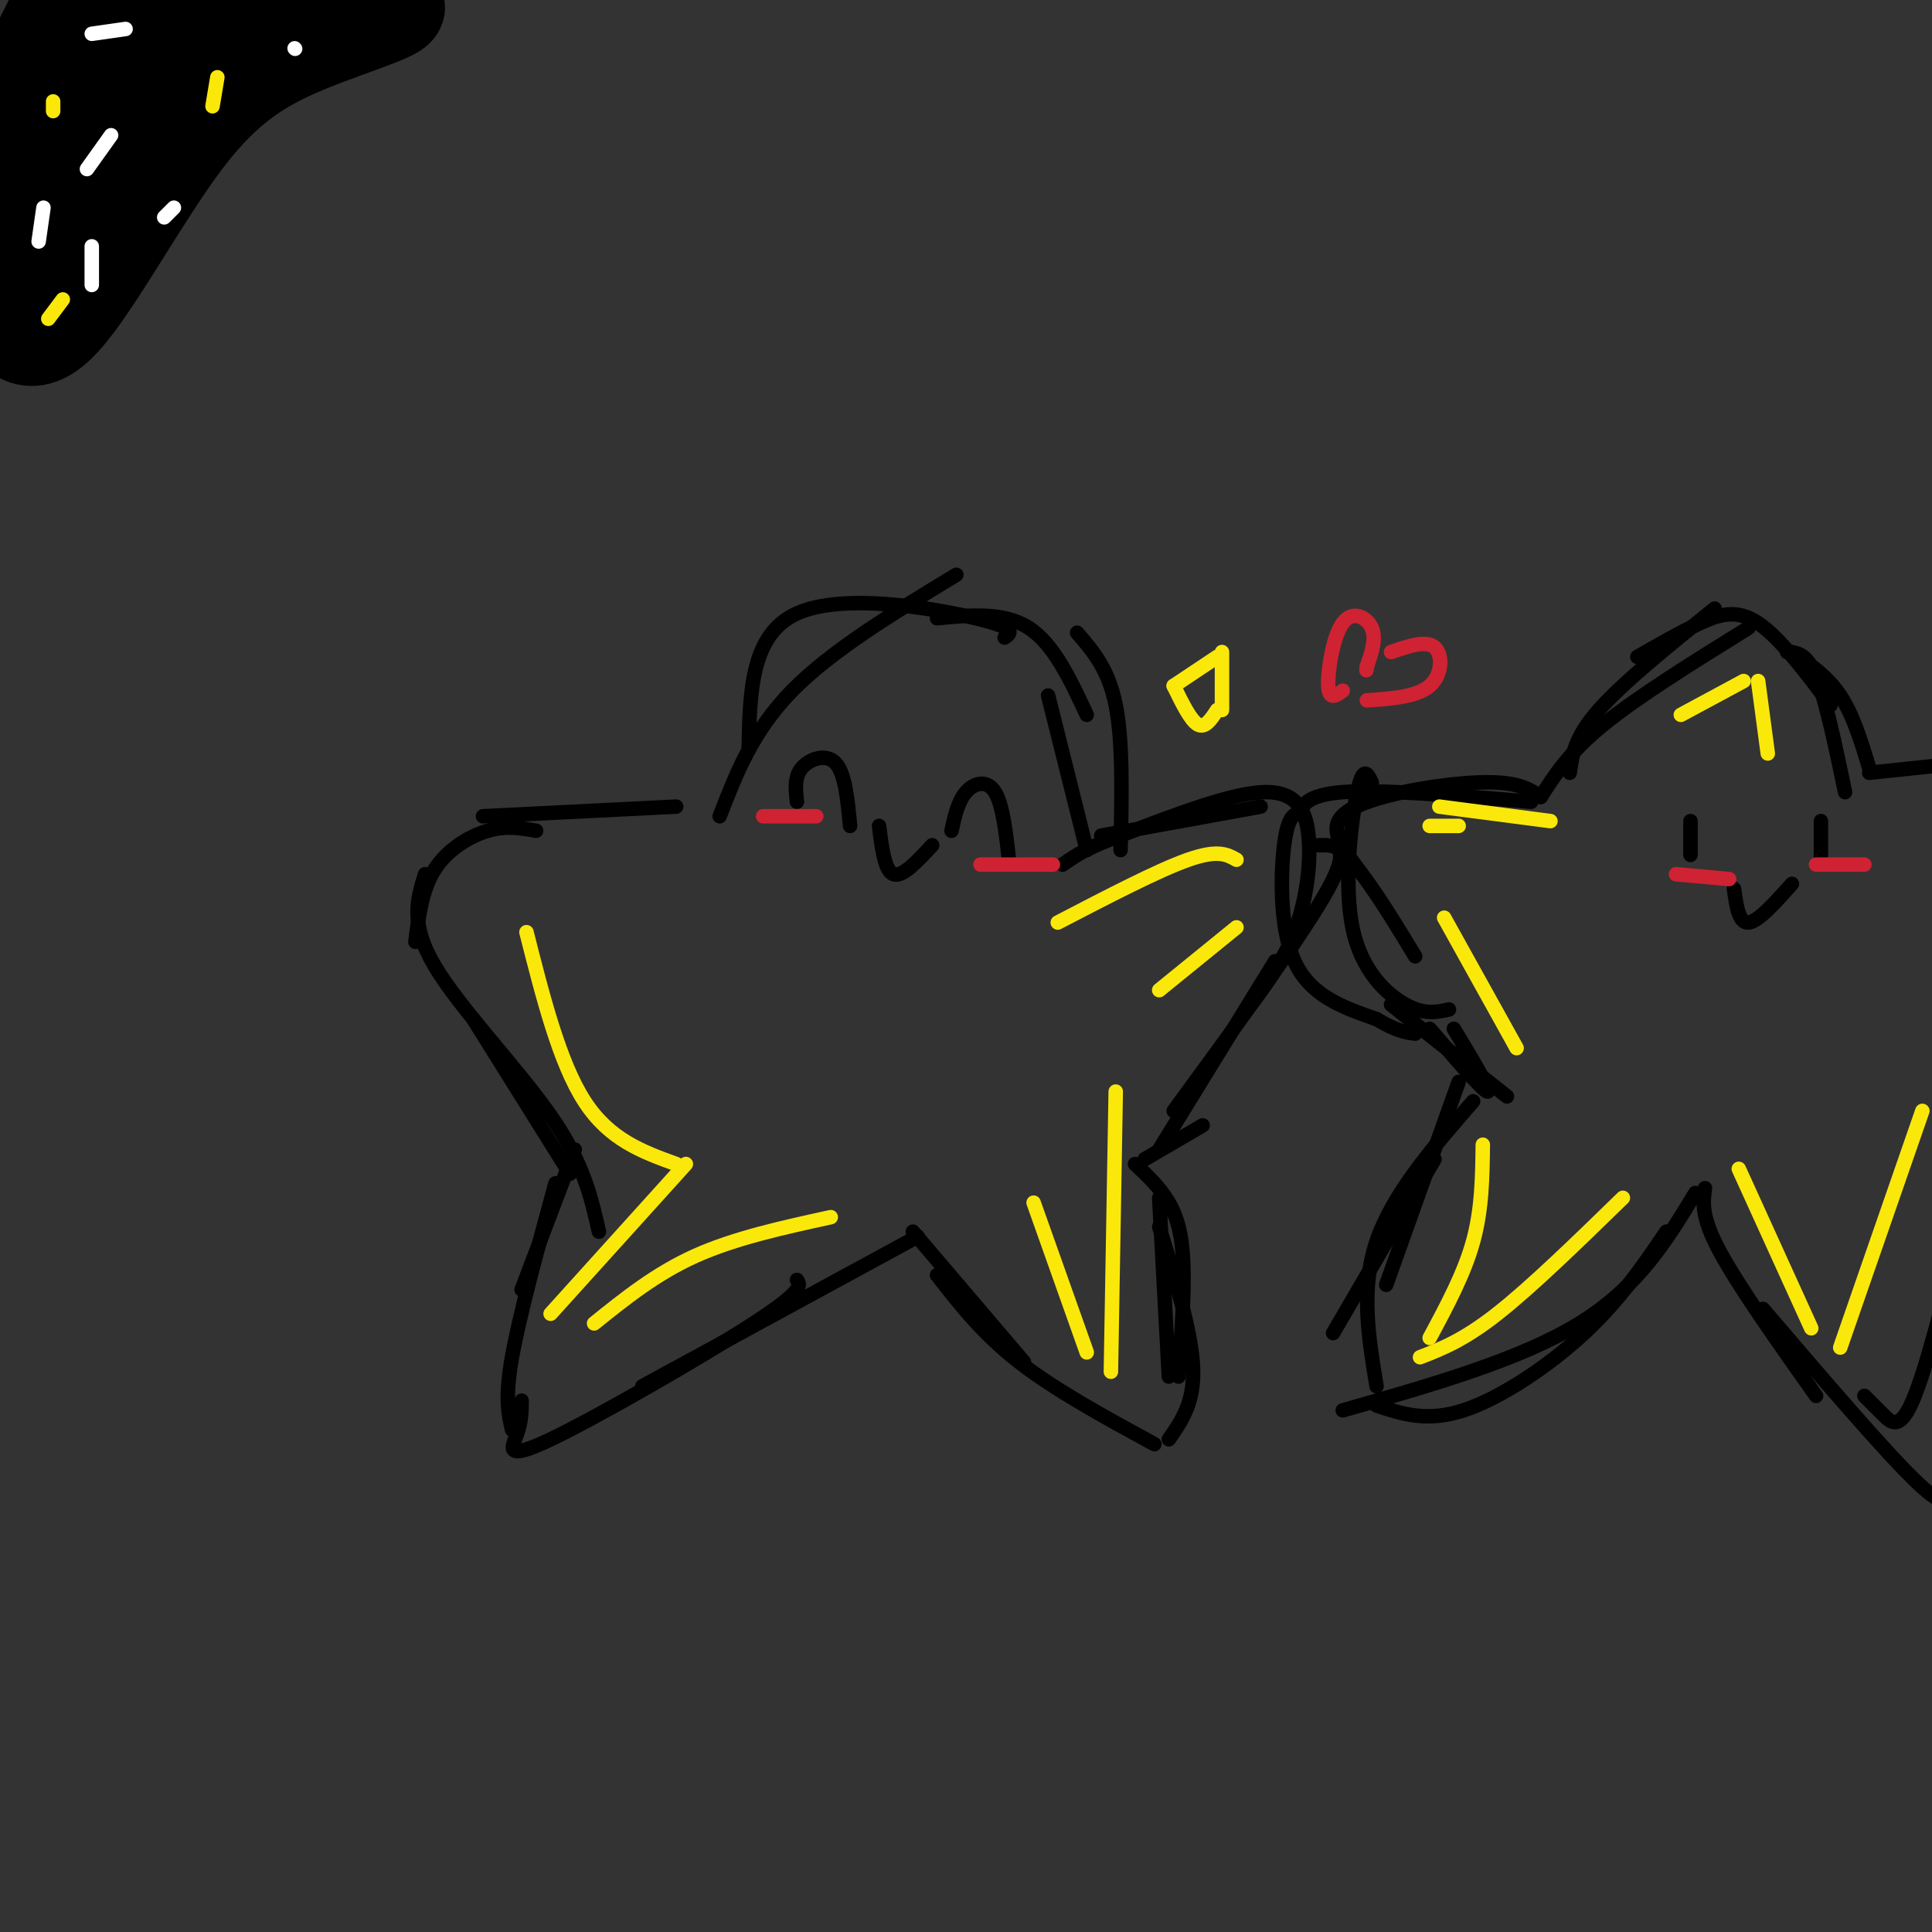 <svg viewBox='0 0 400 400' version='1.1' xmlns='http://www.w3.org/2000/svg' xmlns:xlink='http://www.w3.org/1999/xlink'><rect x="0" y="0" width="400" height="400" fill="#333333" stroke="none"/><g fill='none' stroke='rgb(0,0,0)' stroke-width='3' stroke-linecap='round' stroke-linejoin='round'><path d='M140,167c0.000,0.000 -40.000,2.000 -40,2'/><path d='M111,172c-3.089,-0.556 -6.178,-1.111 -10,0c-3.822,1.111 -8.378,3.889 -11,8c-2.622,4.111 -3.311,9.556 -4,15'/><path d='M88,181c-1.600,5.111 -3.200,10.222 2,19c5.200,8.778 17.200,21.222 24,31c6.800,9.778 8.400,16.889 10,24'/><path d='M98,211c0.000,0.000 20.000,32.000 20,32'/><path d='M119,238c0.000,0.000 -11.000,29.000 -11,29'/><path d='M115,245c-3.750,13.750 -7.500,27.500 -9,36c-1.500,8.500 -0.750,11.750 0,15'/><path d='M108,290c-0.018,2.185 -0.036,4.369 -1,7c-0.964,2.631 -2.875,5.708 7,1c9.875,-4.708 31.536,-17.202 42,-24c10.464,-6.798 9.732,-7.899 9,-9'/><path d='M133,287c0.000,0.000 57.000,-31.000 57,-31'/><path d='M189,255c0.000,0.000 23.000,27.000 23,27'/><path d='M194,264c4.750,6.083 9.500,12.167 17,18c7.500,5.833 17.750,11.417 28,17'/><path d='M242,298c2.667,-3.833 5.333,-7.667 5,-15c-0.333,-7.333 -3.667,-18.167 -7,-29'/><path d='M235,241c2.600,2.444 5.200,4.889 7,8c1.800,3.111 2.800,6.889 3,13c0.200,6.111 -0.400,14.556 -1,23'/><path d='M242,285c0.000,0.000 -2.000,-37.000 -2,-37'/><path d='M237,240c0.000,0.000 12.000,-7.000 12,-7'/><path d='M240,238c0.000,0.000 24.000,-39.000 24,-39'/><path d='M259,208c3.375,-4.542 6.750,-9.083 9,-15c2.250,-5.917 3.375,-13.208 3,-19c-0.375,-5.792 -2.250,-10.083 -9,-10c-6.750,0.083 -18.375,4.542 -30,9'/><path d='M232,173c-7.000,2.500 -9.500,4.250 -12,6'/><path d='M228,173c0.000,0.000 33.000,-6.000 33,-6'/><path d='M273,175c3.500,-0.083 7.000,-0.167 2,9c-5.000,9.167 -18.500,27.583 -32,46'/><path d='M225,176c0.000,0.000 -8.000,-32.000 -8,-32'/><path d='M208,132c1.356,-0.956 2.711,-1.911 -6,-4c-8.711,-2.089 -27.489,-5.311 -37,-1c-9.511,4.311 -9.756,16.156 -10,28'/><path d='M149,169c3.417,-8.833 6.833,-17.667 15,-26c8.167,-8.333 21.083,-16.167 34,-24'/><path d='M223,131c3.250,3.750 6.500,7.500 8,15c1.500,7.500 1.250,18.750 1,30'/><path d='M225,148c-3.417,-7.333 -6.833,-14.667 -12,-18c-5.167,-3.333 -12.083,-2.667 -19,-2'/><path d='M284,162c-0.881,-1.851 -1.762,-3.702 -3,2c-1.238,5.702 -2.833,18.958 -1,28c1.833,9.042 7.095,13.869 11,16c3.905,2.131 6.452,1.565 9,1'/><path d='M296,213c5.583,6.500 11.167,13.000 12,13c0.833,0.000 -3.083,-6.500 -7,-13'/><path d='M293,198c-3.583,-5.911 -7.167,-11.821 -11,-17c-3.833,-5.179 -7.917,-9.625 -3,-13c4.917,-3.375 18.833,-5.679 27,-6c8.167,-0.321 10.583,1.339 13,3'/><path d='M317,166c-15.544,-1.297 -31.088,-2.593 -39,-2c-7.912,0.593 -8.193,3.077 -9,4c-0.807,0.923 -2.140,0.287 -3,6c-0.860,5.713 -1.246,17.775 2,25c3.246,7.225 10.123,9.612 17,12'/><path d='M285,211c4.167,2.500 6.083,2.750 8,3'/><path d='M288,208c0.000,0.000 24.000,19.000 24,19'/><path d='M302,224c0.000,0.000 -15.000,42.000 -15,42'/><path d='M305,228c-8.333,9.583 -16.667,19.167 -20,29c-3.333,9.833 -1.667,19.917 0,30'/><path d='M285,291c5.200,1.733 10.400,3.467 18,1c7.600,-2.467 17.600,-9.133 25,-16c7.400,-6.867 12.200,-13.933 17,-21'/><path d='M351,247c-5.917,9.750 -11.833,19.500 -24,27c-12.167,7.500 -30.583,12.750 -49,18'/><path d='M276,276c0.000,0.000 21.000,-36.000 21,-36'/><path d='M353,246c-0.417,2.917 -0.833,5.833 3,13c3.833,7.167 11.917,18.583 20,30'/><path d='M365,271c12.750,14.917 25.500,29.833 32,36c6.500,6.167 6.750,3.583 7,1'/><path d='M386,289c1.244,1.244 2.489,2.489 4,4c1.511,1.511 3.289,3.289 6,-3c2.711,-6.289 6.356,-20.644 10,-35'/><path d='M325,160c0.500,-3.667 1.000,-7.333 6,-13c5.000,-5.667 14.500,-13.333 24,-21'/><path d='M339,136c4.489,-2.578 8.978,-5.156 13,-7c4.022,-1.844 7.578,-2.956 12,0c4.422,2.956 9.711,9.978 15,17'/><path d='M370,135c2.000,0.083 4.000,0.167 6,5c2.000,4.833 4.000,14.417 6,24'/><path d='M387,160c0.000,0.000 19.000,-2.000 19,-2'/><path d='M387,159c-1.667,-5.500 -3.333,-11.000 -6,-15c-2.667,-4.000 -6.333,-6.500 -10,-9'/><path d='M362,130c-11.417,7.083 -22.833,14.167 -30,20c-7.167,5.833 -10.083,10.417 -13,15'/><path d='M350,170c0.000,0.000 0.000,7.000 0,7'/><path d='M377,170c0.000,0.000 0.000,8.000 0,8'/><path d='M359,184c0.500,3.583 1.000,7.167 3,7c2.000,-0.167 5.500,-4.083 9,-8'/><path d='M197,172c0.667,-3.044 1.333,-6.089 3,-8c1.667,-1.911 4.333,-2.689 6,0c1.667,2.689 2.333,8.844 3,15'/><path d='M165,166c-0.289,-2.556 -0.578,-5.111 1,-7c1.578,-1.889 5.022,-3.111 7,-1c1.978,2.111 2.489,7.556 3,13'/><path d='M182,171c0.583,4.667 1.167,9.333 3,10c1.833,0.667 4.917,-2.667 8,-6'/></g>
<g fill='none' stroke='rgb(207,34,51)' stroke-width='3' stroke-linecap='round' stroke-linejoin='round'><path d='M158,169c0.000,0.000 11.000,0.000 11,0'/><path d='M203,179c0.000,0.000 15.000,0.000 15,0'/><path d='M347,181c0.000,0.000 11.000,1.000 11,1'/><path d='M376,179c0.000,0.000 10.000,0.000 10,0'/></g>
<g fill='none' stroke='rgb(250,232,11)' stroke-width='3' stroke-linecap='round' stroke-linejoin='round'><path d='M109,193c3.417,13.500 6.833,27.000 12,35c5.167,8.000 12.083,10.500 19,13'/><path d='M142,241c0.000,0.000 -28.000,31.000 -28,31'/><path d='M123,274c6.417,-5.167 12.833,-10.333 21,-14c8.167,-3.667 18.083,-5.833 28,-8'/><path d='M214,249c0.000,0.000 11.000,31.000 11,31'/><path d='M230,284c0.000,0.000 1.000,-58.000 1,-58'/><path d='M240,205c0.000,0.000 16.000,-13.000 16,-13'/><path d='M256,178c-1.917,-1.083 -3.833,-2.167 -10,0c-6.167,2.167 -16.583,7.583 -27,13'/><path d='M302,171c0.000,0.000 -6.000,0.000 -6,0'/><path d='M299,190c0.000,0.000 15.000,27.000 15,27'/><path d='M298,167c0.000,0.000 23.000,3.000 23,3'/><path d='M307,237c-0.083,6.667 -0.167,13.333 -2,20c-1.833,6.667 -5.417,13.333 -9,20'/><path d='M294,281c4.500,-1.750 9.000,-3.500 16,-9c7.000,-5.500 16.500,-14.750 26,-24'/><path d='M360,242c0.000,0.000 15.000,33.000 15,33'/><path d='M381,279c0.000,0.000 17.000,-49.000 17,-49'/><path d='M348,148c0.000,0.000 13.000,-7.000 13,-7'/><path d='M364,141c0.000,0.000 2.000,15.000 2,15'/><path d='M243,142c0.000,0.000 9.000,-6.000 9,-6'/><path d='M253,135c0.000,0.000 0.000,12.000 0,12'/><path d='M243,142c1.750,3.583 3.500,7.167 5,8c1.500,0.833 2.750,-1.083 4,-3'/></g>
<g fill='none' stroke='rgb(207,34,51)' stroke-width='3' stroke-linecap='round' stroke-linejoin='round'><path d='M278,143c-1.423,1.030 -2.845,2.060 -3,-1c-0.155,-3.060 0.958,-10.208 3,-13c2.042,-2.792 5.012,-1.226 6,1c0.988,2.226 -0.006,5.113 -1,8'/><path d='M283,138c-0.167,1.333 -0.083,0.667 0,0'/><path d='M288,135c3.622,-1.244 7.244,-2.489 9,-1c1.756,1.489 1.644,5.711 -1,8c-2.644,2.289 -7.822,2.644 -13,3'/></g>
<g fill='none' stroke='rgb(0,0,0)' stroke-width='20' stroke-linecap='round' stroke-linejoin='round'><path d='M50,6c-1.024,-1.030 -2.048,-2.060 -6,3c-3.952,5.060 -10.833,16.208 -21,28c-10.167,11.792 -23.619,24.226 -22,18c1.619,-6.226 18.310,-31.113 35,-56'/><path d='M30,5c0.000,0.000 -31.000,41.000 -31,41'/><path d='M0,26c0.000,0.000 14.000,-28.000 14,-28'/><path d='M15,0c-6.667,16.956 -13.333,33.911 -11,33c2.333,-0.911 13.667,-19.689 28,-28c14.333,-8.311 31.667,-6.156 49,-4'/><path d='M81,1c4.949,0.574 -7.179,4.010 -17,8c-9.821,3.990 -17.337,8.536 -26,20c-8.663,11.464 -18.475,29.847 -25,37c-6.525,7.153 -9.762,3.077 -13,-1'/><path d='M0,65c-1.833,-2.333 0.083,-7.667 2,-13'/></g>
<g fill='none' stroke='rgb(255,255,255)' stroke-width='3' stroke-linecap='round' stroke-linejoin='round'><path d='M9,43c0.000,0.000 -1.000,7.000 -1,7'/><path d='M18,35c0.000,0.000 5.000,-7.000 5,-7'/><path d='M61,10c0.000,0.000 0.100,0.100 0.1,0.1'/><path d='M36,43c0.000,0.000 -2.000,2.000 -2,2'/><path d='M19,59c0.000,0.000 0.000,-8.000 0,-8'/><path d='M19,7c0.000,0.000 7.000,-1.000 7,-1'/></g>
<g fill='none' stroke='rgb(250,232,11)' stroke-width='3' stroke-linecap='round' stroke-linejoin='round'><path d='M45,16c0.000,0.000 -1.000,6.000 -1,6'/><path d='M11,21c0.000,0.000 0.000,2.000 0,2'/><path d='M13,62c0.000,0.000 -3.000,4.000 -3,4'/></g>
</svg>